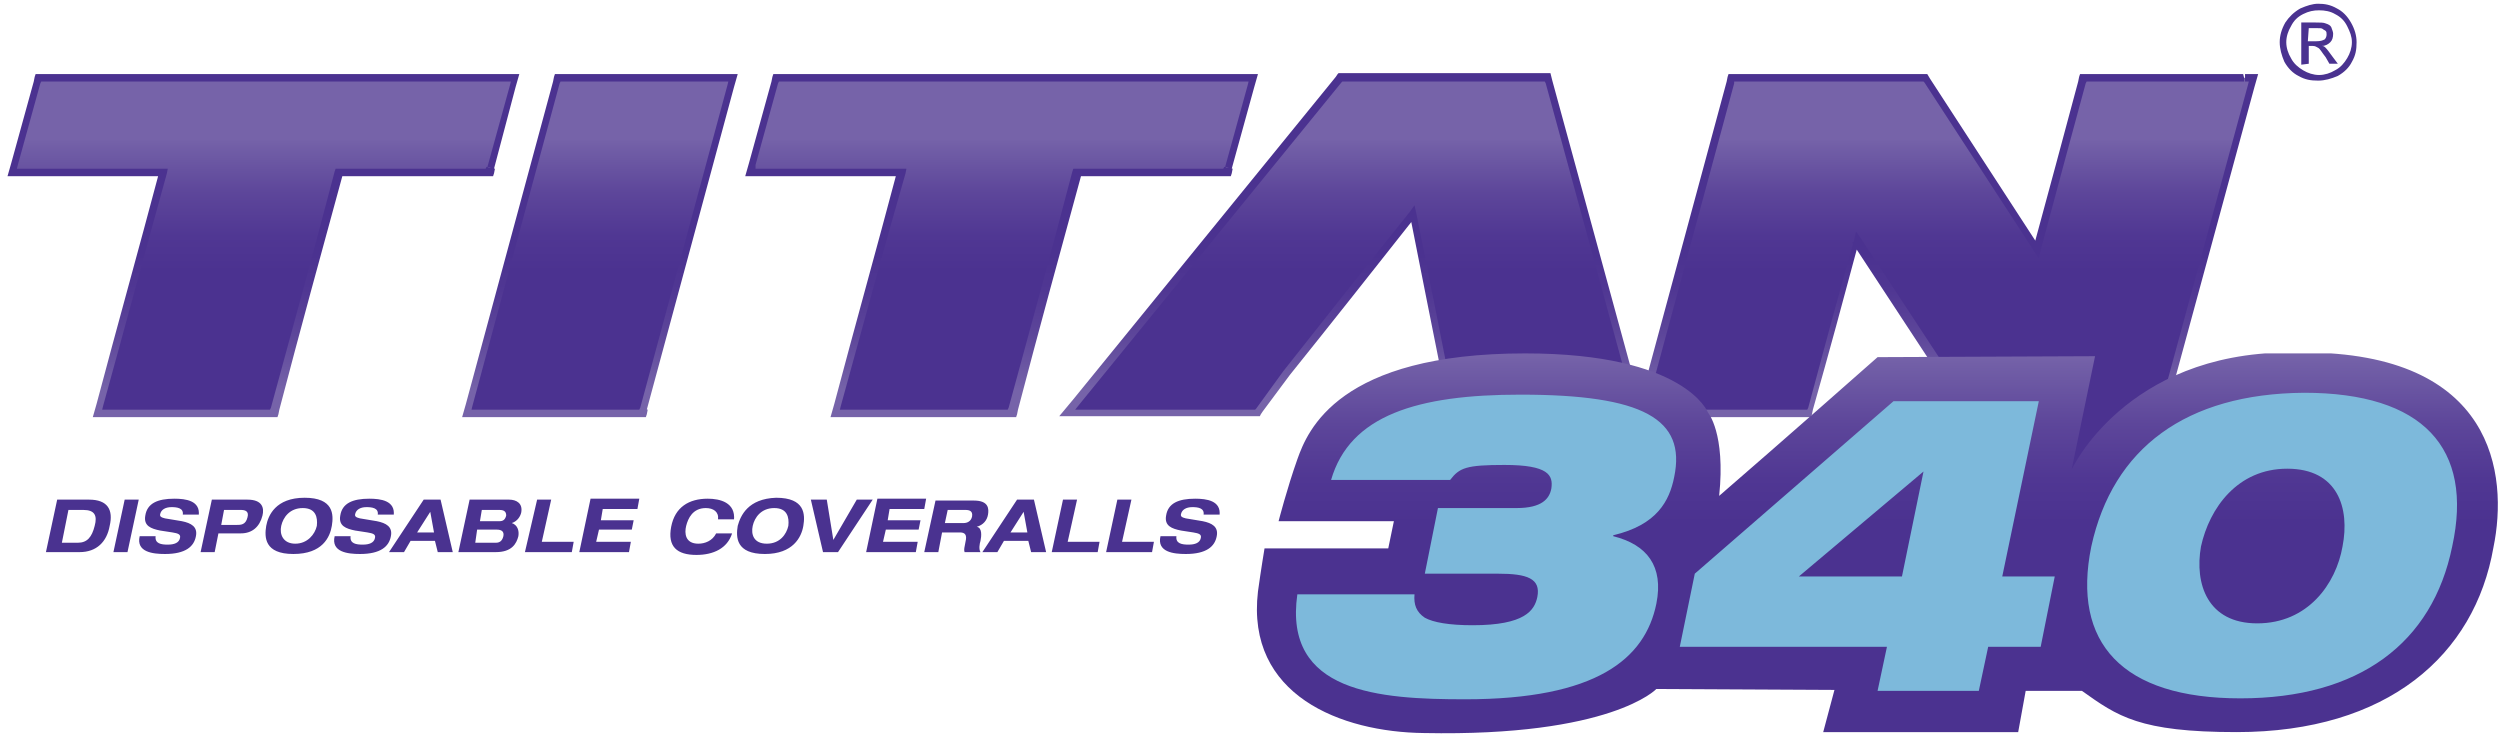 <?xml version="1.0" encoding="utf-8"?>
<!-- Generator: Adobe Illustrator 23.1.1, SVG Export Plug-In . SVG Version: 6.00 Build 0)  -->
<svg version="1.1" id="Layer_1" xmlns="http://www.w3.org/2000/svg" xmlns:xlink="http://www.w3.org/1999/xlink" x="0px" y="0px"
	 viewBox="0 0 266.7 78.6" style="enable-background:new 0 0 266.7 78.6;" xml:space="preserve">
<style type="text/css">
	.st0{clip-path:url(#SVGID_2_);fill:#4A3290;}
	.st1{clip-path:url(#SVGID_4_);fill:url(#SVGID_5_);}
	.st2{clip-path:url(#SVGID_7_);fill:url(#SVGID_8_);}
	.st3{clip-path:url(#SVGID_10_);fill:#4A3290;}
	.st4{clip-path:url(#SVGID_12_);fill:url(#SVGID_13_);}
	.st5{clip-path:url(#SVGID_15_);fill:#7DB9DB;}
</style>
<g>
	<g>
		<g>
			<defs>
				<rect id="SVGID_1_" x="0.4" y="0.4" width="265.9" height="77.8"/>
			</defs>
			<clipPath id="SVGID_2_">
				<use xlink:href="#SVGID_1_"  style="overflow:visible;"/>
			</clipPath>
			<path class="st0" d="M246.3,3h0.8c0.4,0,0.6,0,0.7,0.1c0.1,0.1,0.2,0.1,0.3,0.2c0.1,0.1,0.1,0.2,0.1,0.4s-0.1,0.4-0.2,0.5
				c-0.2,0.1-0.4,0.2-0.9,0.2h-0.9L246.3,3L246.3,3z M246.3,6.8V4.9h0.4c0.3,0,0.4,0.1,0.6,0.2c0.2,0.1,0.4,0.5,0.8,1l0.4,0.7h0.9
				L248.8,6c-0.3-0.4-0.5-0.7-0.7-0.9c-0.1-0.1-0.2-0.2-0.4-0.2c0.4,0,0.7-0.2,0.9-0.4c0.2-0.2,0.3-0.5,0.3-0.9
				c0-0.2-0.1-0.4-0.2-0.7c-0.1-0.2-0.3-0.3-0.6-0.4c-0.2-0.1-0.6-0.1-1.1-0.1h-1.5v4.5L246.3,6.8L246.3,6.8z M249.1,1.5
				c0.6,0.3,1,0.7,1.3,1.3s0.5,1.1,0.5,1.7s-0.2,1.2-0.5,1.7s-0.7,1-1.3,1.3C248.6,7.8,248,8,247.4,8s-1.2-0.2-1.7-0.5
				s-1-0.7-1.3-1.3c-0.3-0.5-0.5-1.1-0.5-1.7s0.2-1.2,0.5-1.7c0.3-0.6,0.7-1,1.3-1.3s1.1-0.4,1.7-0.4C248,1.1,248.6,1.2,249.1,1.5
				 M245.4,0.9c-0.7,0.4-1.2,0.9-1.6,1.5c-0.4,0.7-0.6,1.4-0.6,2.1s0.2,1.4,0.5,2.1c0.4,0.7,0.9,1.2,1.5,1.5
				c0.7,0.4,1.3,0.5,2.1,0.5c0.7,0,1.4-0.2,2.1-0.5c0.7-0.4,1.2-0.9,1.5-1.5c0.4-0.7,0.5-1.3,0.5-2.1c0-0.7-0.2-1.4-0.6-2.1
				c-0.4-0.7-0.9-1.2-1.5-1.5c-0.7-0.4-1.3-0.5-2-0.5C246.7,0.4,246.1,0.6,245.4,0.9"/>
		</g>
	</g>
	<g>
		<g>
			<defs>
				<path id="SVGID_3_" d="M164.6,8.3h-21.3H143l-0.2,0.3l-28,34.4l-0.9,1.1h1.5h18.5h0.4l0.2-0.3l2.9-3.9c4.5-5.7,9-11.4,13.5-17
					c1.2,6,2.4,12,3.6,18.1c0,0.2,0.1,0.3,0.1,0.5l0.4,2.1l0.1,0.6h0.6H174h0.9l-0.2-0.9l-9.4-34.4l-0.1-0.5L164.6,8.3L164.6,8.3z
					 M54,8.3H4.6H4L3.9,8.8l-2.4,8.7l-0.2,0.9h0.9h15.1c-2.2,8.3-4.5,16.5-6.7,24.8l-0.2,0.9h0.9h17.3h0.5l0.1-0.5
					c2.3-8.4,4.6-16.8,6.8-25.2h15.5H52l0.1-0.5l2.4-8.7l0.2-0.9C54.7,8.3,54,8.3,54,8.3z M77.3,8.3H60h-0.5l-0.1,0.5L50,43.2
					l-0.2,0.9h0.9H68h0.5l0.1-0.5L78,9.2l0.2-0.9H77.3z M132.8,8.3H83.3h-0.5l-0.1,0.5l-2.4,8.7L80,18.4h1h15.1
					c-2.2,8.3-4.5,16.5-6.7,24.8l-0.2,0.9H90h17.3h0.5l0.1-0.5c2.3-8.4,4.6-16.8,6.8-25.2h15.5h0.5l0.1-0.5l2.4-8.7l0.2-0.9
					C133.4,8.3,132.8,8.3,132.8,8.3z M239.4,8.3h-16.6h-0.5l-0.1,0.5c-1.6,5.9-3.2,11.8-4.8,17.8c-3.9-6-7.8-12-11.7-18l-0.2-0.3
					H205h-19.8h-0.5l-0.1,0.5l-9.3,34.4l-0.2,0.9h0.9h16.6h0.5l0.1-0.5c1.6-6,3.2-11.9,4.9-17.9c5.7,8.7,11.5,17.5,17.2,26.2
					l0.3,0.4l0.5-0.1l12.8-2.8l0.4-0.1l0.1-0.4l10.8-39.7l0.2-0.9C240.4,8.3,239.4,8.3,239.4,8.3z"/>
			</defs>
			<clipPath id="SVGID_4_">
				<use xlink:href="#SVGID_3_"  style="overflow:visible;"/>
			</clipPath>
			
				<linearGradient id="SVGID_5_" gradientUnits="userSpaceOnUse" x1="-447.203" y1="-120.888" x2="-446.397" y2="-120.888" gradientTransform="matrix(0 -33.129 33.129 0 4125.72 -14773.989)">
				<stop  offset="0" style="stop-color:#4B3290"/>
				<stop  offset="0.466" style="stop-color:#4B3290"/>
				<stop  offset="0.607" style="stop-color:#503793"/>
				<stop  offset="0.78" style="stop-color:#5D469A"/>
				<stop  offset="0.969" style="stop-color:#725FA7"/>
				<stop  offset="0.995" style="stop-color:#7663A9"/>
				<stop  offset="1" style="stop-color:#7663A9"/>
			</linearGradient>
			<rect x="1.3" y="8.3" class="st1" width="239" height="44"/>
		</g>
	</g>
	<g>
		<g>
			<defs>
				<rect id="SVGID_6_" x="0.4" y="0.4" width="265.9" height="77.8"/>
			</defs>
			<clipPath id="SVGID_7_">
				<use xlink:href="#SVGID_6_"  style="overflow:visible;"/>
			</clipPath>
			
				<linearGradient id="SVGID_8_" gradientUnits="userSpaceOnUse" x1="-454.501" y1="-142.277" x2="-453.695" y2="-142.277" gradientTransform="matrix(2.086050e-15 34.068 -34.068 2.086050e-15 -4726.224 15498.3)">
				<stop  offset="0" style="stop-color:#4B3290"/>
				<stop  offset="0.466" style="stop-color:#4B3290"/>
				<stop  offset="0.607" style="stop-color:#503793"/>
				<stop  offset="0.78" style="stop-color:#5D469A"/>
				<stop  offset="0.969" style="stop-color:#725FA7"/>
				<stop  offset="0.995" style="stop-color:#7663A9"/>
				<stop  offset="1" style="stop-color:#7663A9"/>
			</linearGradient>
			<path class="st2" d="M52.4,17.9L52,17.8l2.4-8.7l0.1-0.4h-0.4H4.6H4.4L4.3,8.9l0,0l-2.4,8.7l0,0L1.8,18h0.4h15.7l-0.1,0.5
				C15.5,26.8,13.3,35,11,43.3l-0.1,0.4h0.4h17.3h0.2l0.1-0.2l0,0c2.3-8.4,4.6-16.8,6.8-25.2l0.1-0.3h15.8h0.2l0.1-0.2L52.4,17.9
				l0.4,0.1l-0.1,0.5l-0.1,0.3h-0.8H36.2v-0.4l0.4,0.1c-2.3,8.4-4.6,16.8-6.8,25.2l0,0l-0.1,0.5l-0.1,0.3h-0.8H11.3h-0.9H9.9
				l0.4-1.4c2.2-8.3,4.5-16.5,6.7-24.8l0.4,0.1v0.4H2.2H1.3H0.8l0.4-1.4l0,0l2.4-8.7l0.1-0.5l0.1-0.3h0.8H54h0.9h0.5L55,9.3L52.7,18
				L52.4,17.9z M68.7,43.6l-0.4-0.1l9.3-34.4l0.1-0.4h-0.4H60h-0.2l-0.1,0.2l0,0l-9.3,34.4l-0.1,0.4h0.4H68h0.2l0.1-0.2l0,0
				L68.7,43.6l0.4,0.1L69,44.2l-0.1,0.3H68H50.7h-0.9h-0.5l0.4-1.4L59,8.7l0.1-0.5l0.1-0.3H60h17.3h0.9h0.5l-0.4,1.4L69,43.7l0,0
				L68.7,43.6z M131.1,17.9l-0.4-0.1l2.4-8.7l0.1-0.4h-0.4H83.3h-0.2L83,8.9l-2.4,8.7V18H81h15.7l-0.1,0.5
				C94.2,26.8,92,35,89.7,43.3l0,0l-0.1,0.4H90h17.3h0.2l0.1-0.2l0,0l0,0c2.3-8.4,4.6-16.8,6.8-25.2l0.1-0.3h15.8h0.2l0.1-0.2
				L131.1,17.9l0.4,0.1l-0.1,0.5l-0.1,0.3h-0.8H115v-0.4l0.4,0.1c-2.3,8.4-4.6,16.8-6.8,25.2l0,0l-0.1,0.5l-0.1,0.3h-0.8H90h-0.9
				h-0.5l0.4-1.4l0,0c2.2-8.3,4.5-16.5,6.7-24.8l0.4,0.1v0.4H81h-1h-0.5l0.4-1.4l2.4-8.7l0.1-0.5l0.1-0.3h0.8h49.5h0.9h0.5l-0.4,1.4
				l-2.4,8.7L131.1,17.9z M155.5,44.1v-0.4H174h0.4l-0.1-0.4l-9.4-34.4l-0.1-0.2h-0.2h-21.3h-0.1l-0.1,0.1l-28,34.4l-0.4,0.5h0.6
				h18.5h0.1l0.1-0.1l2.9-4l0,0c4.5-5.7,9-11.4,13.5-17l0.5-0.7l0.2,0.9c1.2,6,2.4,12,3.6,18.1l0,0l0,0c0,0.2,0.1,0.3,0.1,0.5
				l-0.4,0.1l0.4-0.1l0.4,2.1v0.2h0.2v0.4v0.4H155h-0.3l-0.2-0.9l0,0l-0.4-2.1l0,0c0-0.2-0.1-0.3-0.1-0.5l0,0
				c-1.2-6-2.4-12-3.6-18.1l0.4-0.1l0.3,0.2c-4.5,5.7-9,11.4-13.5,17l-0.3-0.2l0.3,0.2l-2.9,3.9l-0.2,0.3l-0.1,0.2h-0.6h-18.5H113
				l1.5-1.8l28-34.4l0.2-0.3l0.1-0.1h0.5h21.3h0.5h0.3l0.2,0.8L175,43l0.4,1.4H174h-18.5V44.1z M239.4,8.3v0.4h-16.6h-0.2l-0.1,0.2
				c-1.6,5.9-3.2,11.8-4.8,17.8l-0.2,0.9l-0.5-0.8c-3.9-6-7.8-12-11.7-18l-0.1-0.1H205h-19.8H185v0.2l-9.3,34.4l-0.1,0.4h0.4h16.6
				h0.2l0.1-0.2l0,0l0,0c1.6-6,3.2-11.9,4.9-17.9l0.2-0.9l0.5,0.7c5.7,8.7,11.5,17.5,17.2,26.2l0,0l0.1,0.2h0.2l12.8-2.8h0.2v-0.2
				l10.8-39.7l0.1-0.4h-0.4V8.3V7.9h0.9h0.5l-0.4,1.4L229.7,49l-0.1,0.4l-0.1,0.2l-0.7,0.1L216,52.5l-0.5,0.1l-0.3,0.1l-0.4-0.6l0,0
				l0,0c-5.7-8.7-11.5-17.5-17.2-26.2l0.3-0.2l0.4,0.1c-1.6,6-3.2,11.9-4.9,17.9l0,0l-0.1,0.5l-0.1,0.3h-0.8h-16.6H175h-0.5l0.4-1.4
				l9.3-34.4l0.1-0.5l0.1-0.3h0.8H205h0.4h0.2l0.3,0.5c3.9,6,7.8,12,11.7,18l-0.3,0.2l-0.4-0.1c1.6-5.9,3.2-11.8,4.8-17.8l0.1-0.5
				l0.1-0.3h0.8h16.6L239.4,8.3L239.4,8.3z"/>
		</g>
		<g>
			<defs>
				<rect id="SVGID_9_" x="0.4" y="0.4" width="265.9" height="77.8"/>
			</defs>
			<clipPath id="SVGID_10_">
				<use xlink:href="#SVGID_9_"  style="overflow:visible;"/>
			</clipPath>
			<path class="st3" d="M130.1,55c0.2-1.6-1.4-1.8-2.6-1.8c-1.8,0-2.9,0.5-3.1,1.8c-0.2,1.1,0.6,1.4,1.6,1.6l1.3,0.2
				c0.6,0.1,0.9,0.2,0.8,0.6c-0.1,0.5-0.6,0.7-1.3,0.7c-0.7,0-1.4-0.1-1.3-0.9h-1.7c-0.4,1.7,1.4,1.9,2.7,1.9c2.2,0,3.1-0.8,3.3-1.9
				c0.2-1-0.5-1.4-1.5-1.6l-1.8-0.3c-0.4-0.1-0.6-0.2-0.5-0.5c0.1-0.4,0.5-0.7,1.2-0.7c0.6,0,1.3,0.1,1.2,0.8h1.7V55z M118,58.9h4.9
				l0.2-1.1h-3.4l1-4.5h-1.5L118,58.9z M112.2,58.9h4.9l0.2-1.1h-3.4l1-4.5h-1.5L112.2,58.9z M110,58.9h1.6l-1.3-5.6h-1.8l-3.7,5.6
				h1.6l0.7-1.2h2.6L110,58.9z M109.6,56.8h-1.8l1.4-2.2L109.6,56.8z M98.6,58.9h1.5l0.4-2.1h1.9c0.5,0,0.8,0.2,0.6,1
				c-0.1,0.6-0.2,0.8-0.1,1.1h1.7c-0.2-0.3-0.1-0.9,0-1.2c0.1-0.5,0.2-1.4-0.4-1.5l0,0c0.7-0.2,1.1-0.7,1.2-1.3s0.1-1.5-1.5-1.5
				h-4.1L98.6,58.9z M101.1,54.4h1.9c0.4,0,0.8,0.1,0.7,0.7c-0.1,0.5-0.5,0.7-0.9,0.7h-2L101.1,54.4z M92.4,58.9h5.3l0.2-1.1h-3.7
				l0.3-1.3H98l0.2-1h-3.5l0.2-1.2h3.7l0.2-1.1h-5.2L92.4,58.9z M87.8,58.9h1.6l3.7-5.6h-1.7l-2.5,4.3l-0.7-4.3h-1.7L87.8,58.9z
				 M80.3,56.1c0.2-0.9,0.9-1.9,2.3-1.9s1.6,1,1.5,1.9C83.9,57,83.2,58,81.8,58C80.4,58,80.1,57,80.3,56.1 M78.7,56.1
				c-0.2,1.2-0.2,3,2.9,3c3,0,3.9-1.8,4.1-3s0.2-3-2.9-3C79.8,53.2,79,55,78.7,56.1 M78.3,55.5c0.2-1.9-1.5-2.3-2.8-2.3
				c-2,0-3.5,0.9-3.9,3s0.6,3,2.7,3c1.8,0,3.3-0.7,3.8-2.3h-1.7C76,57.7,75.2,58,74.5,58c-1.4,0-1.5-1.1-1.3-1.9
				c0.2-0.8,0.7-1.9,2.1-1.9c0.8,0,1.4,0.4,1.3,1.2h1.7V55.5z M61.8,58.9h5.3l0.2-1.1h-3.7l0.3-1.3h3.5l0.2-1h-3.5l0.2-1.2H68
				l0.2-1.1H63L61.8,58.9z M56,58.9h5l0.2-1.1h-3.4l1-4.5h-1.5L56,58.9z M51.4,54.4h1.9c0.6,0,0.7,0.3,0.7,0.6
				c-0.1,0.4-0.3,0.6-0.7,0.6h-2.1L51.4,54.4z M48.9,58.9h4c1.7,0,2.2-0.9,2.4-1.7c0.1-0.6-0.1-1.2-0.7-1.4l0,0
				c0.6-0.2,0.9-0.7,1-1.1c0.2-1-0.5-1.4-1.3-1.4h-4.2L48.9,58.9z M50.9,56.5H53c0.5,0,0.8,0.2,0.7,0.7c-0.1,0.4-0.3,0.7-0.8,0.7
				h-2.2L50.9,56.5z M46.7,58.9h1.6L47,53.3h-1.8l-3.7,5.6h1.6l0.7-1.2h2.6L46.7,58.9z M46.3,56.8h-1.8l1.4-2.2L46.3,56.8z M42,55
				c0.2-1.6-1.4-1.8-2.6-1.8c-1.8,0-2.9,0.5-3.1,1.8c-0.2,1.1,0.6,1.4,1.6,1.6l1.3,0.2c0.6,0.1,0.9,0.2,0.8,0.6
				c-0.1,0.5-0.6,0.7-1.3,0.7s-1.4-0.1-1.3-0.9h-1.7c-0.4,1.7,1.4,1.9,2.7,1.9c2.2,0,3.1-0.8,3.3-1.9c0.2-1-0.5-1.4-1.5-1.6
				l-1.8-0.3c-0.4-0.1-0.6-0.2-0.5-0.5c0.1-0.4,0.5-0.7,1.2-0.7c0.6,0,1.3,0.1,1.2,0.8H42V55z M30,56.1c0.2-0.9,0.9-1.9,2.3-1.9
				c1.4,0,1.6,1,1.5,1.9c-0.2,0.9-1,1.9-2.3,1.9S29.8,57,30,56.1 M28.4,56.1c-0.2,1.2-0.2,3,2.9,3s3.9-1.8,4.1-3
				c0.2-1.2,0.2-3-2.9-3S28.6,55,28.4,56.1 M21.4,58.9h1.5l0.4-2h2.4c1.2,0,2-0.7,2.3-1.9c0.2-0.8,0-1.7-1.6-1.7h-3.8L21.4,58.9z
				 M23.9,54.4h1.8c0.4,0,0.9,0.1,0.7,0.8C26.2,56,25.7,56,25.2,56h-1.6L23.9,54.4z M21.2,55c0.2-1.6-1.4-1.8-2.6-1.8
				c-1.8,0-2.9,0.5-3.1,1.8c-0.2,1.1,0.6,1.4,1.6,1.6l1.3,0.2c0.6,0.1,0.9,0.2,0.8,0.6c-0.1,0.5-0.6,0.7-1.3,0.7
				c-0.7,0-1.4-0.1-1.3-0.9h-1.7c-0.4,1.7,1.4,1.9,2.7,1.9c2.2,0,3.1-0.8,3.3-1.9c0.2-1-0.5-1.4-1.5-1.6l-1.8-0.3
				c-0.4-0.1-0.6-0.2-0.5-0.5c0.1-0.4,0.5-0.7,1.2-0.7c0.6,0,1.3,0.1,1.2,0.8h1.7V55z M12.1,58.9h1.5l1.2-5.6h-1.5L12.1,58.9z
				 M4.9,58.9h3.6c1.8,0,2.9-1.1,3.2-2.8c0.4-1.7-0.2-2.8-2.2-2.8H6.1L4.9,58.9z M7.3,54.4h1.6c1.2,0,1.5,0.6,1.2,1.7
				c-0.3,1.2-0.8,1.8-1.8,1.8H6.6L7.3,54.4z"/>
		</g>
	</g>
	<g>
		<g>
			<defs>
				<path id="SVGID_11_" d="M221,50.1l2.5-12.1l-23.2,0.1c0,0-10.3,9.1-16.9,14.8c0.7-6.7-1.2-8.9-1.2-8.9s-2.4-6.3-19.5-6.3
					c-19.9,0-23.2,8.2-24.3,11.3s-2,6.6-2,6.6h12.3l-0.6,2.9h-13.2c0,0-0.4,2.4-0.7,4.6c-1.3,11.1,8.9,15,17.7,15.1
					c20,0.4,24.8-4.7,24.8-4.7l19,0.1l-1.2,4.5h20.8l0.8-4.4h6c3.8,2.7,6.1,4.4,16.5,4.4c16.1,0,25.4-8.2,27.4-19.7
					c1.6-7.8,0.1-20.8-20.3-20.8c-0.5,0-1.1,0-1.6,0C226.7,37.7,221,50.1,221,50.1"/>
			</defs>
			<clipPath id="SVGID_12_">
				<use xlink:href="#SVGID_11_"  style="overflow:visible;"/>
			</clipPath>
			
				<linearGradient id="SVGID_13_" gradientUnits="userSpaceOnUse" x1="-447.826" y1="-122.123" x2="-447.02" y2="-122.123" gradientTransform="matrix(0 -41.907 41.907 0 5317.969 -18695.469)">
				<stop  offset="0" style="stop-color:#4B3290"/>
				<stop  offset="0.466" style="stop-color:#4B3290"/>
				<stop  offset="0.607" style="stop-color:#503793"/>
				<stop  offset="0.78" style="stop-color:#5D469A"/>
				<stop  offset="0.969" style="stop-color:#725FA7"/>
				<stop  offset="0.995" style="stop-color:#7663A9"/>
				<stop  offset="1" style="stop-color:#7663A9"/>
			</linearGradient>
			<rect x="132.9" y="37.7" class="st4" width="134.6" height="40.9"/>
		</g>
	</g>
	<g>
		<g>
			<defs>
				<rect id="SVGID_14_" x="0.4" y="0.4" width="265.9" height="77.8"/>
			</defs>
			<clipPath id="SVGID_15_">
				<use xlink:href="#SVGID_14_"  style="overflow:visible;"/>
			</clipPath>
			<path class="st5" d="M152,61.2h7.8c3.1,0,4.6,0.5,4.2,2.5c-0.3,1.4-1.3,3-6.9,3c-2.5,0-4.2-0.3-5.1-0.8c-0.9-0.6-1.2-1.4-1.1-2.5
				h-12.5c-1.5,10.5,8.7,11.2,17.9,11.2c14,0,19.2-4.3,20.4-10.2c0.8-4-1-6.3-4.6-7.2v-0.1c4.7-1.1,6-3.7,6.5-6.2
				c1.3-6.2-3.3-8.8-16.4-8.8c-11,0-18.2,2.2-20.2,9.1h12.7c1-1.3,1.7-1.6,5.8-1.6c4.7,0,5.2,1.1,5,2.5c-0.2,1.1-1,2.1-3.7,2.1h-8.4
				L152,61.2z M202.9,61.5h-11l13.3-11.2L202.9,61.5z M179.2,69h22.1l-1,4.7h10.8l1-4.7h5.6l1.5-7.5h-5.6l3.9-18.7H202l-21.2,18.4
				L179.2,69z M223.1,58.3c-2.1,10.3,3.3,16.2,15.9,16.2c12.7,0,20.5-5.9,22.6-16.2c2.3-10.5-3.1-16.4-15.8-16.4
				C233.2,42,225.4,47.8,223.1,58.3 M234.8,58.3c0.9-4.1,3.9-8.3,9.2-8.3c5.4,0,6.7,4.2,5.9,8.3c-0.7,4-3.7,8.2-9.1,8.2
				C235.5,66.5,234.1,62.3,234.8,58.3"/>
		</g>
	</g>
</g>
</svg>
